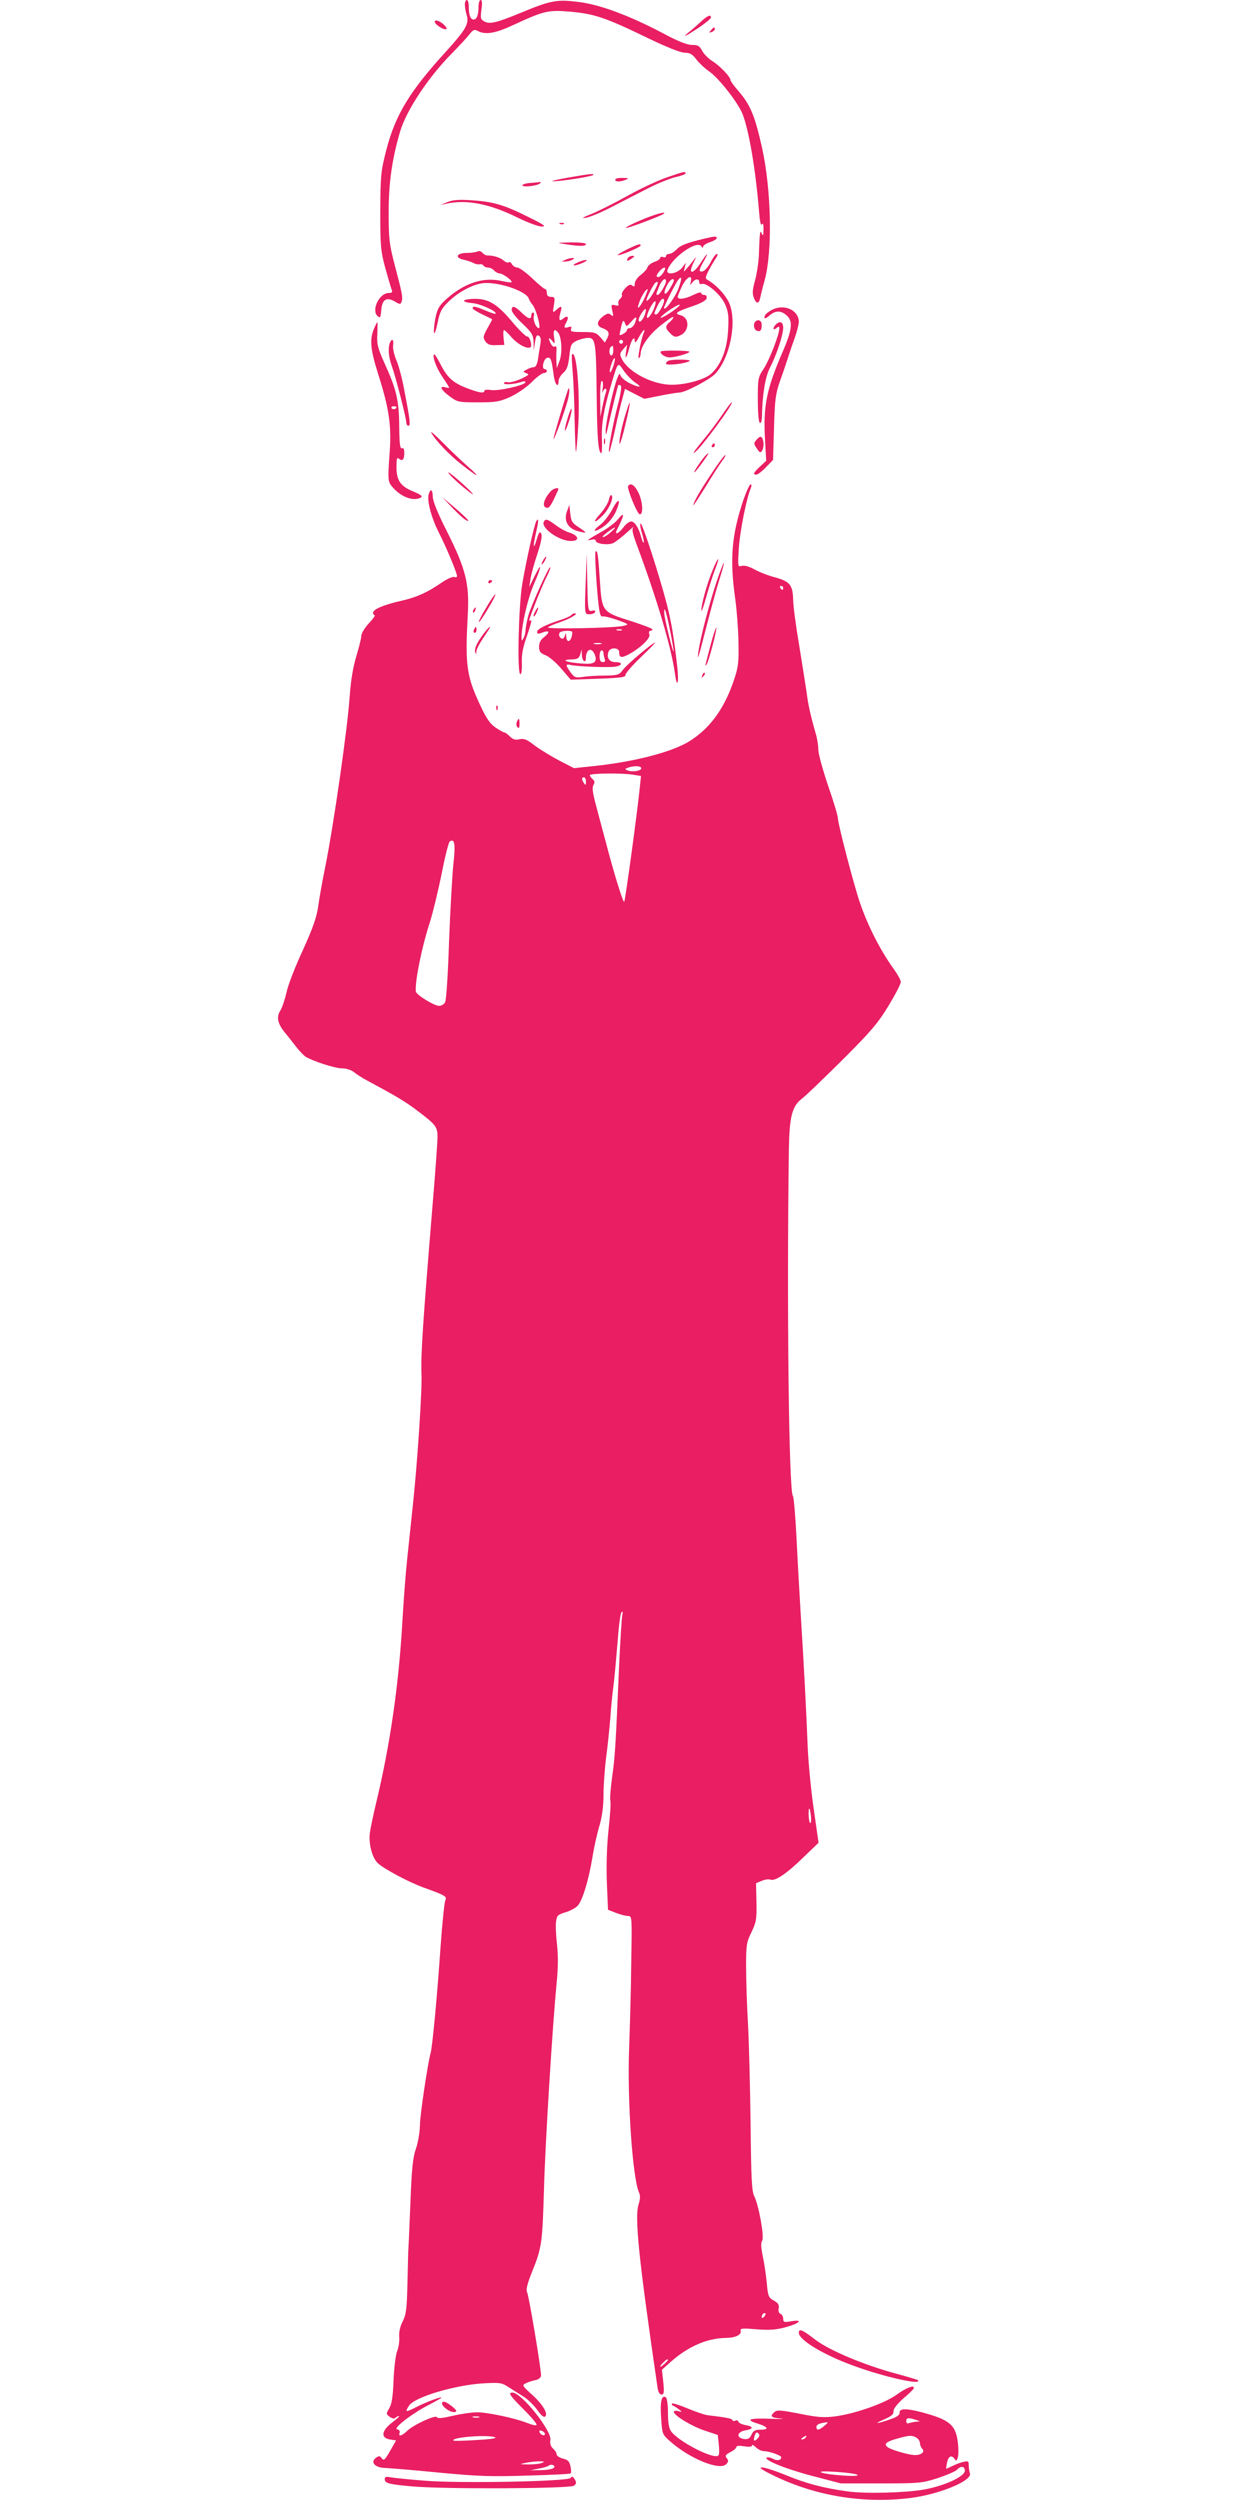 <?xml version="1.0" standalone="no"?>
<!DOCTYPE svg PUBLIC "-//W3C//DTD SVG 20010904//EN"
 "http://www.w3.org/TR/2001/REC-SVG-20010904/DTD/svg10.dtd">
<svg version="1.0" xmlns="http://www.w3.org/2000/svg"
 width="640pt" height="1280pt" viewBox="0 0 640 1280"
 preserveAspectRatio="xMidYMid meet">
<g transform="translate(0,1280) scale(0.1,-0.1)"
fill="#e91e63" stroke="none">
<path d="M2380 12777 c0 -12 4 -37 10 -56 12 -43 -6 -74 -103 -181 -190 -208
-261 -325 -309 -507 -28 -111 -30 -129 -31 -313 0 -180 2 -203 25 -290 15 -52
29 -103 33 -112 6 -14 2 -18 -14 -18 -50 0 -92 -90 -57 -119 12 -11 15 -6 18
30 4 55 26 70 68 46 27 -16 31 -17 36 -2 8 20 3 44 -35 188 -28 108 -31 132
-31 273 0 150 18 273 59 412 33 109 145 278 265 399 33 34 73 76 87 94 22 28
28 30 46 20 39 -20 89 -12 179 30 160 74 180 79 296 69 121 -11 179 -30 397
-136 96 -46 166 -74 187 -74 26 0 39 -7 59 -34 14 -18 43 -46 65 -61 50 -34
149 -161 172 -219 33 -86 66 -279 84 -495 4 -53 9 -79 15 -70 6 9 9 0 8 -26 0
-31 -2 -36 -9 -20 -9 21 -10 11 -15 -120 -2 -33 -10 -87 -19 -120 -13 -46 -15
-67 -7 -88 13 -35 27 -35 34 1 3 15 12 52 21 83 42 149 36 465 -13 686 -37
163 -59 216 -121 288 -22 25 -40 50 -40 55 0 16 -53 72 -91 96 -21 13 -45 37
-54 54 -13 25 -22 30 -52 30 -25 0 -71 18 -147 59 -175 92 -325 148 -434 161
-111 14 -143 8 -294 -55 -127 -52 -160 -60 -188 -45 -19 10 -21 17 -15 61 5
33 3 49 -4 49 -6 0 -11 -15 -11 -34 0 -43 -9 -66 -25 -66 -16 0 -25 23 -25 66
0 19 -4 34 -10 34 -5 0 -10 -10 -10 -23z"/>
<path d="M3593 12693 c-17 -16 -45 -41 -64 -56 -43 -35 -21 -25 54 25 31 21
57 43 57 48 0 17 -16 11 -47 -17z"/>
<path d="M2226 12691 c-6 -10 36 -41 55 -41 8 0 8 5 -1 16 -19 22 -48 36 -54
25z"/>
<path d="M3640 12645 c-11 -13 -10 -14 4 -9 9 3 16 10 16 15 0 13 -6 11 -20
-6z"/>
<path d="M3415 11892 c-44 -15 -135 -57 -201 -94 -67 -37 -150 -79 -185 -93
-47 -19 -55 -24 -29 -20 19 3 80 28 135 57 55 28 138 71 185 95 47 24 109 49
138 56 28 6 52 15 52 19 0 12 -8 10 -95 -20z"/>
<path d="M2905 11890 c-55 -10 -89 -18 -75 -18 34 -2 199 24 207 32 9 9 -18 6
-132 -14z"/>
<path d="M3150 11880 c0 -12 27 -12 55 0 16 7 13 9 -17 9 -21 1 -38 -3 -38 -9z"/>
<path d="M2712 11863 c-23 -2 -40 -8 -37 -13 6 -10 76 -1 90 11 5 6 5 8 0 7
-6 -1 -29 -3 -53 -5z"/>
<path d="M2290 11765 l-35 -15 35 8 c102 21 219 -2 364 -74 49 -24 103 -44
120 -44 25 0 11 10 -73 51 -124 62 -179 77 -291 84 -62 4 -94 1 -120 -10z"/>
<path d="M3282 11673 c-46 -19 -81 -38 -78 -40 5 -5 185 63 195 73 15 14 -47
-3 -117 -33z"/>
<path d="M2868 11653 c7 -3 16 -2 19 1 4 3 -2 6 -13 5 -11 0 -14 -3 -6 -6z"/>
<path d="M3605 11578 c-90 -22 -121 -34 -141 -55 -12 -13 -29 -23 -38 -23 -9
0 -16 -5 -16 -11 0 -6 -7 -9 -15 -5 -8 3 -15 1 -15 -5 0 -5 -13 -15 -30 -20
-16 -6 -32 -18 -35 -28 -3 -10 -19 -27 -35 -39 -17 -13 -30 -32 -30 -44 0 -15
-3 -18 -13 -10 -9 8 -19 4 -35 -13 -13 -14 -21 -29 -18 -34 3 -5 -1 -14 -9
-21 -7 -6 -11 -18 -9 -25 4 -10 -1 -12 -16 -8 -21 5 -22 3 -15 -28 7 -29 6
-32 -7 -21 -12 10 -20 8 -42 -9 -32 -26 -33 -47 -2 -59 33 -12 39 -25 25 -52
l-12 -22 -23 27 c-21 24 -30 27 -90 27 -56 0 -65 2 -60 16 4 12 1 14 -14 9
-23 -7 -25 -2 -9 27 13 25 5 35 -16 18 -21 -18 -26 -9 -16 28 11 36 6 40 -21
15 -18 -16 -19 -15 -12 25 6 38 5 42 -15 42 -14 0 -21 6 -21 20 0 11 -4 20 -9
20 -5 0 -35 25 -66 55 -32 30 -66 55 -76 55 -10 0 -22 8 -28 17 -5 10 -13 14
-17 10 -4 -4 -15 0 -24 8 -18 16 -52 27 -82 27 -9 -1 -22 6 -28 14 -7 7 -17
11 -24 7 -6 -4 -31 -8 -56 -8 -53 0 -64 -25 -15 -35 17 -4 39 -11 50 -17 11
-6 25 -8 32 -6 6 2 14 -1 18 -6 3 -6 14 -11 24 -11 10 0 24 -7 31 -15 7 -8 20
-15 29 -15 17 -1 67 -38 60 -45 -3 -2 -25 1 -49 6 -93 22 -190 -9 -282 -90
-39 -35 -48 -50 -58 -96 -6 -30 -10 -65 -8 -77 2 -13 10 8 18 47 12 60 21 76
58 112 53 52 134 93 187 94 82 2 209 -43 222 -79 3 -9 12 -24 20 -33 18 -21
44 -119 32 -119 -14 0 -31 40 -26 61 3 10 1 19 -4 19 -5 0 -9 -7 -9 -15 0 -23
-16 -18 -50 15 -35 34 -50 38 -50 12 0 -10 25 -41 55 -69 49 -47 55 -57 57
-95 l1 -43 6 42 c5 33 9 40 20 34 10 -6 12 -20 7 -47 -4 -22 -9 -56 -12 -76
-4 -24 -12 -38 -21 -38 -8 0 -24 -5 -36 -12 -21 -11 -21 -11 -2 -19 17 -6 12
-10 -28 -29 -27 -12 -58 -20 -68 -17 -10 3 -19 0 -19 -5 0 -10 60 -5 94 8 9 3
16 2 16 -3 0 -15 -137 -46 -175 -40 -19 3 -35 2 -35 -4 0 -14 -24 -11 -85 12
-73 27 -105 55 -139 123 -16 31 -31 55 -33 52 -11 -11 11 -70 43 -117 19 -28
34 -52 34 -54 0 -2 -9 -1 -20 2 -33 9 -23 -13 22 -46 40 -30 46 -31 145 -31
92 0 110 3 166 28 35 16 82 49 109 75 25 26 54 47 62 47 9 0 16 5 16 10 0 6
-5 10 -11 10 -18 0 -6 55 13 58 18 4 22 -7 33 -90 6 -47 25 -68 25 -28 0 11
11 29 24 41 19 16 25 35 31 85 6 58 9 65 37 79 17 8 44 15 59 15 38 0 41 -21
44 -295 2 -214 8 -295 24 -295 3 0 4 30 3 67 -4 76 8 151 44 273 40 134 36
128 68 81 16 -22 43 -50 60 -61 40 -26 17 -26 -34 0 -21 11 -40 28 -43 37 -3
14 -7 11 -16 -12 -19 -44 -61 -235 -60 -270 1 -27 2 -26 10 10 17 77 52 220
55 224 1 1 7 0 12 -3 6 -3 0 -43 -14 -96 -27 -103 -55 -255 -44 -243 3 4 16
55 29 113 12 58 29 128 37 157 l14 52 50 -26 49 -25 81 16 c44 9 88 16 98 16
30 0 155 66 184 96 78 84 114 274 69 368 -21 41 -63 86 -105 111 -16 9 -16 12
0 45 9 19 26 47 36 63 11 15 15 27 9 27 -6 0 -20 -18 -31 -40 -20 -39 -44 -59
-57 -47 -3 4 4 22 16 42 32 55 25 57 -9 3 -40 -63 -70 -67 -40 -5 16 33 17 37
3 18 -10 -14 -26 -34 -36 -45 -18 -21 -18 -21 -11 4 l6 25 -20 -26 c-26 -32
-86 -40 -74 -10 26 66 152 153 173 120 5 -9 9 -10 9 -2 0 6 16 17 35 23 19 6
35 16 35 21 0 10 -10 10 -65 -3z m-205 -167 c-12 -23 -29 -35 -37 -27 -7 7 26
46 39 46 5 0 4 -9 -2 -19z m71 -95 c-19 -46 -71 -114 -71 -92 0 9 60 128 73
144 20 25 19 2 -2 -52z m66 42 c-5 -21 -5 -21 7 -5 16 21 36 22 36 2 0 -8 6
-12 13 -9 24 9 98 -55 119 -103 17 -38 20 -61 16 -132 -5 -97 -34 -175 -85
-223 -31 -30 -128 -58 -204 -58 -96 0 -219 63 -254 130 -13 26 -13 30 6 52
l20 23 -5 -32 c-8 -48 2 -40 15 12 12 47 29 69 29 38 1 -11 8 -4 21 20 20 37
37 52 24 20 -14 -34 -32 -133 -24 -127 5 3 9 13 9 22 1 38 39 93 98 142 35 28
66 50 69 47 3 -3 -5 -14 -16 -24 -27 -22 -26 -34 2 -61 20 -19 26 -20 50 -9
48 22 49 91 1 103 -34 9 -22 18 61 46 46 16 71 30 73 41 2 10 -3 17 -12 17 -9
0 -16 5 -16 10 0 6 -18 1 -40 -10 -42 -21 -80 -26 -80 -10 0 5 10 30 22 55 23
47 55 64 45 23z m-127 1 c0 -15 -33 -69 -42 -69 -11 0 -10 2 7 44 14 34 35 49
35 25z m40 4 c0 -5 -10 -24 -22 -43 -25 -41 -36 -25 -13 19 14 28 35 42 35 24z
m-99 -51 c-18 -36 -41 -62 -41 -48 0 11 36 81 45 88 18 13 17 0 -4 -40z m-47
-29 c-9 -21 -22 -44 -29 -52 -11 -12 -12 -8 -2 21 11 32 34 68 43 68 2 0 -4
-17 -12 -37z m96 -23 c0 -18 -30 -70 -40 -70 -13 0 -13 4 7 45 16 34 33 46 33
25z m-53 -43 c-18 -42 -43 -62 -32 -26 9 31 35 72 41 66 3 -3 -1 -21 -9 -40z
m93 -13 c-28 -19 -54 -33 -57 -31 -6 7 79 66 96 67 7 0 -10 -16 -39 -36z
m-139 -17 c-11 -29 -31 -45 -31 -25 0 16 30 61 36 55 3 -2 0 -16 -5 -30z m-50
-41 c-6 -14 -17 -26 -26 -26 -8 0 -15 -4 -15 -10 0 -5 -9 -14 -20 -20 -19 -10
-20 -9 -14 17 11 53 15 60 24 38 7 -19 8 -19 31 7 28 32 33 30 20 -6z m-394
-48 c19 -24 23 -105 8 -145 l-14 -38 -2 30 c-1 17 -1 43 0 59 2 17 -1 26 -8
22 -5 -4 -15 2 -20 13 -16 29 -13 39 6 16 15 -19 15 -18 10 18 -6 37 2 47 20
25z m333 -48 c0 -5 -4 -10 -10 -10 -5 0 -10 5 -10 10 0 6 5 10 10 10 6 0 10
-4 10 -10z m-50 -45 c0 -14 -4 -25 -10 -25 -11 0 -14 33 -3 43 11 11 13 8 13
-18z m0 -80 c-7 -20 -14 -34 -17 -31 -3 2 0 21 7 41 7 20 14 34 17 31 3 -2 0
-21 -7 -41z m-54 -112 c-3 -21 -3 -30 0 -20 3 9 9 17 14 17 5 0 6 -8 3 -17 -4
-9 -12 -42 -18 -72 l-11 -56 -1 93 c-1 53 3 92 8 92 6 0 8 -17 5 -37z"/>
<path d="M3384 11001 c-9 -10 21 -31 44 -31 29 0 102 21 102 29 0 7 -139 8
-146 2z"/>
<path d="M3423 10953 c-7 -2 -13 -9 -13 -15 0 -11 96 -1 120 13 16 9 -85 11
-107 2z"/>
<path d="M2895 11550 c72 -12 105 -11 105 0 0 6 -32 9 -77 9 -76 -2 -76 -2
-28 -9z"/>
<path d="M3212 11524 c-29 -15 -52 -28 -49 -30 5 -6 117 40 117 49 0 11 -11 8
-68 -19z"/>
<path d="M3215 11479 c-11 -17 -2 -18 19 -3 17 12 17 14 4 14 -9 0 -20 -5 -23
-11z"/>
<path d="M2895 11470 l-20 -9 20 0 c11 0 27 4 35 9 13 9 13 10 0 9 -8 0 -24
-4 -35 -9z"/>
<path d="M2955 11455 c-16 -7 -23 -14 -15 -14 8 0 29 6 45 14 17 7 23 14 15
14 -8 0 -28 -6 -45 -14z"/>
<path d="M2376 11261 c-3 -5 16 -11 43 -13 43 -4 129 -44 118 -54 -2 -3 -25 5
-51 16 -52 22 -66 24 -66 12 0 -5 23 -19 50 -32 28 -13 50 -24 50 -25 0 -2
-11 -22 -25 -47 -22 -40 -23 -46 -10 -66 12 -16 25 -21 56 -19 l41 1 -4 38
c-2 21 -1 38 3 38 3 0 22 -18 41 -40 33 -36 81 -60 95 -47 9 10 -6 57 -18 54
-6 -1 -39 31 -73 71 -77 93 -123 122 -193 122 -28 0 -54 -4 -57 -9z"/>
<path d="M3953 11214 c-17 -9 -34 -22 -37 -30 -7 -18 3 -18 23 0 30 26 57 27
84 5 39 -30 35 -73 -17 -193 -82 -190 -99 -277 -89 -448 l6 -107 -32 -30 c-34
-32 -38 -41 -18 -41 7 0 29 17 49 38 l36 37 5 165 c4 145 8 174 31 240 15 41
33 95 41 120 8 25 23 70 34 100 11 30 20 67 21 81 0 61 -74 95 -137 63z"/>
<path d="M3867 11153 c-12 -11 -7 -41 7 -46 19 -7 26 1 26 30 0 22 -19 31 -33
16z"/>
<path d="M1914 11115 c-22 -53 -17 -106 20 -223 57 -179 70 -264 62 -394 -12
-172 -12 -165 25 -204 35 -36 85 -56 119 -47 30 8 25 16 -25 37 -64 26 -85 56
-85 124 0 44 2 52 13 43 18 -14 27 -4 27 30 0 19 -4 27 -12 24 -10 -4 -13 23
-14 113 -1 133 -14 188 -76 324 -35 78 -39 97 -36 149 1 32 2 59 0 59 -2 0
-10 -16 -18 -35z m116 -399 c0 -11 -19 -15 -25 -6 -3 5 1 10 9 10 9 0 16 -2
16 -4z"/>
<path d="M3972 11138 c-17 -17 -15 -33 3 -18 12 10 15 10 15 -2 0 -31 -51
-162 -80 -206 -29 -44 -30 -49 -30 -158 0 -64 4 -115 10 -119 6 -4 10 8 11 27
2 118 17 208 41 255 33 63 68 168 68 205 0 30 -17 37 -38 16z"/>
<path d="M1996 11044 c-10 -27 -7 -69 9 -115 21 -58 75 -269 75 -291 0 -10 5
-18 11 -18 12 0 9 28 -22 187 -10 56 -28 123 -40 150 -11 26 -19 60 -16 76 4
29 -7 37 -17 11z"/>
<path d="M2929 10986 c-3 -3 -1 -42 3 -88 4 -46 9 -158 10 -250 2 -91 5 -164
7 -162 2 2 8 66 12 141 9 171 -9 381 -32 359z"/>
<path d="M2906 10799 c-28 -85 -74 -244 -72 -247 5 -4 65 162 76 211 8 39 6
66 -4 36z"/>
<path d="M3207 10693 c-23 -71 -39 -151 -35 -165 2 -6 16 37 30 98 28 116 30
147 5 67z"/>
<path d="M3699 10678 c-24 -35 -61 -85 -84 -113 -58 -71 -72 -90 -59 -82 30
18 206 257 190 257 -3 0 -24 -28 -47 -62z"/>
<path d="M2905 10655 c-22 -74 -14 -82 9 -9 10 31 15 58 12 61 -2 3 -12 -20
-21 -52z"/>
<path d="M2208 10585 c18 -36 91 -113 155 -163 86 -68 104 -73 32 -10 -33 29
-91 84 -129 123 -38 38 -64 61 -58 50z"/>
<path d="M3875 10550 c-17 -19 -17 -21 0 -46 13 -21 19 -24 26 -13 11 17 11
50 1 67 -7 9 -13 8 -27 -8z"/>
<path d="M3092 10540 c0 -14 2 -19 5 -12 2 6 2 18 0 25 -3 6 -5 1 -5 -13z"/>
<path d="M3645 10520 c-3 -5 -1 -10 4 -10 6 0 11 5 11 10 0 6 -2 10 -4 10 -3
0 -8 -4 -11 -10z"/>
<path d="M3608 10463 c-26 -31 -62 -87 -52 -81 11 7 77 98 71 98 -2 0 -11 -8
-19 -17z"/>
<path d="M3644 10377 c-61 -91 -94 -149 -94 -164 0 -4 27 38 61 92 33 55 72
115 85 133 14 17 21 32 17 32 -4 0 -36 -42 -69 -93z"/>
<path d="M2296 10379 c8 -15 65 -66 108 -99 41 -31 3 10 -56 61 -34 30 -57 47
-52 38z"/>
<path d="M3216 10311 c-7 -11 46 -142 59 -144 20 -4 16 64 -5 108 -20 42 -42
56 -54 36z"/>
<path d="M3807 10243 c-61 -181 -72 -305 -42 -514 8 -57 15 -156 16 -219 2
-97 -1 -126 -21 -185 -49 -150 -123 -253 -230 -320 -86 -54 -276 -104 -478
-126 l-113 -12 -74 38 c-41 22 -98 56 -126 77 -41 32 -56 38 -79 33 -21 -5
-34 -1 -49 14 -12 12 -24 21 -29 21 -4 0 -24 11 -45 25 -29 20 -47 47 -81 120
-67 144 -75 200 -61 457 9 158 -10 235 -106 426 -46 90 -73 156 -73 178 -1 38
-11 45 -21 14 -10 -32 13 -120 51 -195 37 -72 94 -208 94 -225 0 -5 -6 -7 -14
-4 -8 3 -37 -10 -65 -29 -72 -50 -127 -75 -206 -93 -90 -20 -145 -44 -145 -61
0 -7 4 -13 8 -13 5 0 -8 -19 -30 -42 -21 -23 -38 -51 -38 -63 0 -12 -12 -59
-26 -106 -17 -57 -28 -124 -34 -209 -11 -162 -82 -656 -125 -870 -13 -63 -29
-151 -35 -195 -9 -63 -26 -112 -80 -231 -38 -82 -76 -179 -83 -215 -8 -35 -22
-77 -31 -92 -22 -33 -15 -68 22 -113 15 -18 41 -51 57 -72 17 -22 39 -45 49
-52 37 -23 151 -60 187 -60 21 0 47 -8 61 -19 13 -11 44 -31 69 -44 147 -79
190 -105 244 -145 107 -80 115 -90 115 -143 0 -26 -11 -181 -25 -346 -51 -617
-61 -773 -57 -868 4 -78 -21 -456 -44 -670 -8 -77 -21 -201 -29 -275 -8 -74
-19 -220 -25 -325 -18 -317 -62 -627 -134 -925 -14 -58 -28 -126 -32 -152 -8
-57 11 -130 41 -158 33 -30 155 -95 230 -123 115 -41 125 -47 115 -67 -5 -10
-16 -121 -25 -246 -15 -224 -41 -504 -50 -534 -15 -55 -55 -320 -55 -372 -1
-36 -9 -86 -20 -118 -16 -44 -22 -99 -29 -285 -5 -126 -10 -237 -11 -245 0 -8
-2 -83 -4 -166 -3 -128 -7 -157 -25 -191 -13 -26 -19 -54 -17 -79 2 -20 -3
-52 -10 -70 -8 -19 -16 -84 -19 -149 -3 -86 -9 -123 -22 -145 -17 -29 -16 -30
2 -44 13 -9 24 -11 30 -5 5 5 13 9 18 9 5 0 -11 -15 -35 -33 -55 -42 -60 -79
-12 -87 l32 -5 -31 -54 c-26 -46 -32 -51 -42 -38 -10 14 -15 14 -30 3 -31 -22
-5 -51 47 -52 24 -1 149 -11 278 -24 201 -19 266 -21 450 -15 118 3 217 8 221
11 4 2 4 18 0 36 -5 25 -13 34 -39 40 -18 5 -32 14 -32 22 0 7 -8 20 -19 30
-12 11 -16 25 -13 42 9 47 -148 244 -194 244 -24 0 -16 -13 58 -87 40 -40 69
-75 65 -79 -3 -4 -25 1 -49 11 -61 24 -205 55 -258 54 -25 0 -80 -8 -122 -18
-52 -12 -78 -15 -81 -7 -5 14 -121 -39 -152 -70 -27 -26 -47 -32 -39 -10 3 9
-2 16 -13 18 -23 5 84 86 170 129 31 16 57 31 57 33 0 7 -85 -25 -132 -50 -52
-26 -56 -25 -33 10 29 43 229 103 375 113 89 5 98 4 132 -18 20 -13 55 -35 76
-48 22 -13 54 -44 72 -69 21 -30 35 -41 42 -34 15 15 -14 63 -71 114 -48 44
-49 46 -28 56 12 6 34 13 50 16 16 4 27 13 27 24 1 33 -62 407 -71 425 -7 13
0 42 25 105 50 123 53 148 61 417 6 233 43 833 65 1063 8 76 8 141 2 195 -5
45 -8 98 -5 118 4 32 9 36 48 48 24 7 52 22 63 34 25 27 57 135 76 252 8 50
24 121 36 160 13 46 20 99 20 156 0 47 6 134 14 195 8 60 17 150 21 199 3 50
10 119 15 155 5 36 14 135 21 220 6 85 15 160 21 165 6 7 8 1 4 -15 -3 -14
-10 -128 -16 -255 -18 -418 -21 -469 -36 -574 -8 -57 -12 -112 -9 -121 3 -9
-1 -75 -9 -146 -9 -82 -12 -180 -9 -271 l6 -141 41 -16 c23 -9 51 -16 62 -16
20 0 20 -5 16 -237 -1 -131 -7 -331 -11 -444 -10 -264 18 -663 51 -735 7 -15
6 -33 -2 -59 -22 -66 0 -278 97 -942 3 -21 11 -33 20 -33 13 0 14 11 9 64 l-7
63 46 41 c91 80 187 121 285 122 48 1 79 17 72 38 -3 11 13 12 81 6 67 -5 100
-3 151 11 72 20 91 41 26 30 -35 -6 -40 -5 -40 13 0 11 -6 22 -14 25 -8 3 -12
15 -9 29 3 17 -3 27 -25 39 -27 15 -30 22 -36 90 -4 41 -13 103 -21 139 -9 45
-10 68 -3 77 13 16 -17 182 -40 228 -13 25 -16 90 -19 365 -2 184 -8 416 -13
514 -6 99 -10 233 -10 298 0 110 2 124 28 176 24 51 27 66 25 154 l-2 96 29
12 c16 7 36 10 45 6 23 -9 83 31 168 114 l78 75 -25 175 c-14 96 -28 243 -31
325 -6 160 -19 412 -35 665 -5 85 -15 256 -21 380 -6 124 -15 227 -19 230 -21
15 -32 964 -21 1775 3 168 16 221 67 260 19 14 112 104 207 198 146 146 182
188 236 277 35 58 64 113 63 123 0 10 -18 41 -39 70 -64 89 -129 215 -169 332
-30 85 -114 407 -114 436 0 11 -22 86 -50 166 -27 80 -50 163 -50 183 0 21 -6
60 -14 86 -26 91 -39 149 -46 209 -5 33 -22 141 -38 240 -17 99 -31 205 -31
235 -2 75 -17 93 -93 114 -35 9 -83 28 -106 41 -25 14 -50 21 -63 18 -22 -6
-22 -6 -16 93 6 86 39 254 62 307 4 9 3 17 -2 17 -5 0 -21 -35 -36 -77z m203
-453 c0 -5 -2 -10 -4 -10 -3 0 -8 5 -11 10 -3 6 -1 10 4 10 6 0 11 -4 11 -10z
m-727 -925 c-3 -13 -49 -19 -71 -9 -14 6 -13 8 8 15 32 10 66 7 63 -6z m-39
-32 l38 -6 -7 -66 c-13 -127 -74 -574 -79 -578 -6 -6 -53 147 -96 312 -18 66
-41 154 -52 195 -14 55 -17 79 -9 92 7 12 6 19 -4 28 -8 7 -15 16 -15 21 0 10
166 12 224 2z m-244 -35 c0 -19 -2 -20 -10 -8 -13 19 -13 30 0 30 6 0 10 -10
10 -22z m-679 -425 c-6 -59 -16 -238 -22 -397 -5 -159 -14 -297 -20 -307 -5
-11 -19 -19 -31 -19 -25 0 -118 57 -119 74 -5 51 31 229 71 351 16 50 43 162
61 250 17 88 36 163 42 167 25 16 30 -13 18 -119z m1831 -4872 c2 -22 0 -37
-4 -35 -8 5 -11 74 -4 74 2 0 6 -18 8 -39z m-240 -2563 c-7 -7 -12 -8 -12 -2
0 14 12 26 19 19 2 -3 -1 -11 -7 -17z m-492 -221 c0 -2 -9 -12 -20 -22 -24
-21 -27 -14 -4 9 15 15 24 20 24 13z m-967 -294 c-7 -2 -21 -2 -30 0 -10 3 -4
5 12 5 17 0 24 -2 18 -5z m337 -85 c0 -13 -23 -5 -28 10 -2 7 2 10 12 6 9 -3
16 -11 16 -16z m-255 -17 c11 -5 -25 -10 -95 -14 -62 -4 -115 -5 -118 -3 -16
17 175 32 213 17z m240 -131 c-11 -5 -42 -8 -70 -8 -47 1 -48 1 -15 8 19 4 51
8 70 8 28 0 31 -1 15 -8z m63 -22 c-3 -8 -27 -14 -64 -15 l-59 -1 44 9 c24 4
46 11 49 14 11 10 34 5 30 -7z"/>
<path d="M2818 10283 c-38 -44 -45 -83 -14 -83 10 0 23 22 54 92 7 16 -25 8
-40 -9z"/>
<path d="M3117 10240 c-4 -16 -23 -47 -43 -70 -44 -48 -32 -54 14 -7 33 34 57
93 42 102 -4 2 -10 -9 -13 -25z"/>
<path d="M2315 10201 c28 -29 58 -57 69 -63 31 -17 10 6 -56 63 l-63 53 50
-53z"/>
<path d="M3136 10194 c-16 -30 -44 -67 -63 -81 -45 -35 -33 -42 16 -10 23 15
47 44 61 71 32 68 20 86 -14 20z"/>
<path d="M2903 10182 c-18 -47 4 -87 54 -101 20 -6 38 -9 40 -7 2 1 -14 14
-35 27 -32 21 -38 30 -42 69 l-5 45 -12 -33z"/>
<path d="M3162 10139 c-13 -16 -52 -45 -88 -65 -67 -38 -77 -45 -44 -37 11 3
20 1 20 -5 0 -17 65 -25 91 -12 13 7 44 31 69 54 25 22 40 35 33 27 -9 -11 -5
-31 19 -95 101 -271 177 -527 194 -657 10 -77 21 -48 12 33 -17 153 -30 231
-54 325 -37 143 -124 413 -134 413 -4 0 -2 -21 6 -47 8 -25 12 -48 10 -51 -3
-2 -8 9 -12 24 -12 49 -34 84 -52 84 -10 0 -28 -13 -40 -30 -25 -33 -48 -42
-33 -12 40 78 41 98 3 51z m-35 -64 c-15 -14 -33 -25 -40 -25 -6 0 4 11 23 25
43 32 53 32 17 0z m303 -499 c11 -54 19 -103 19 -110 -2 -17 -47 166 -48 193
-2 45 9 16 29 -83z"/>
<path d="M2746 10132 c-10 -16 -53 -208 -72 -322 -19 -115 -27 -458 -10 -462
6 -2 9 24 8 57 -2 44 5 81 27 142 16 46 25 80 20 77 -5 -3 -9 -2 -9 1 0 11 68
183 90 224 12 24 20 45 17 47 -6 6 -92 -184 -110 -241 -8 -27 -15 -63 -16 -78
0 -16 -5 -36 -11 -45 -8 -15 -9 -15 -10 3 0 62 32 201 64 275 41 93 42 120 2
38 l-26 -53 6 40 c3 22 19 80 35 128 20 60 26 94 20 105 -7 13 -12 7 -22 -26
-18 -63 -22 -44 -5 29 14 60 15 82 2 61z"/>
<path d="M2785 10130 c-19 -31 75 -99 137 -100 50 0 42 29 -12 45 -14 4 -43
20 -64 36 -44 32 -52 34 -61 19z"/>
<path d="M3049 9976 c-5 -5 5 -184 16 -275 5 -44 11 -61 20 -57 7 2 41 -6 75
-18 60 -22 62 -23 34 -30 -44 -12 -400 -18 -389 -8 6 5 33 17 61 26 51 17 99
45 77 46 -6 0 -14 -4 -18 -9 -3 -5 -29 -17 -58 -26 -79 -26 -117 -46 -117 -61
0 -10 6 -11 26 -3 37 14 42 3 11 -22 -19 -14 -27 -30 -27 -50 0 -25 6 -33 34
-44 19 -8 55 -39 81 -70 l47 -55 142 5 c112 4 140 8 138 18 -1 8 34 49 78 91
44 42 77 76 74 76 -12 0 -147 -114 -166 -141 -18 -25 -26 -27 -92 -28 -39 0
-90 -3 -112 -7 -38 -5 -43 -3 -63 24 -27 38 -26 44 2 37 36 -8 199 -14 229 -8
37 7 36 23 -1 23 -32 0 -47 23 -35 54 9 23 54 21 54 -2 0 -29 10 -32 44 -15
60 31 117 84 111 104 -4 11 -2 19 4 19 6 0 11 3 11 8 0 4 -48 22 -106 41 -153
48 -152 47 -163 214 -9 133 -12 152 -22 143z m134 -403 c-7 -2 -19 -2 -25 0
-7 3 -2 5 12 5 14 0 19 -2 13 -5z m-253 -10 c-1 -46 -29 -64 -31 -20 -1 17 -2
18 -6 5 -2 -10 -8 -18 -13 -18 -13 0 -22 18 -15 30 7 12 65 14 65 3z m148 -60
c-10 -2 -26 -2 -35 0 -10 3 -2 5 17 5 19 0 27 -2 18 -5z m-28 -75 c0 -26 -21
-31 -96 -23 -67 7 -79 18 -22 19 25 1 33 6 39 26 l7 25 1 -27 c1 -33 21 -48
21 -16 0 36 21 53 37 31 7 -9 13 -25 13 -35z m40 28 c0 -8 3 -21 6 -30 4 -11
1 -16 -10 -16 -11 0 -16 9 -16 30 0 17 5 30 10 30 6 0 10 -6 10 -14z"/>
<path d="M3000 9853 c-8 -205 -8 -198 19 -198 13 0 26 5 28 12 3 7 -3 9 -16 6
-20 -5 -21 0 -24 143 l-3 149 -4 -112z"/>
<path d="M2780 9930 c-6 -11 -8 -20 -6 -20 3 0 10 9 16 20 6 11 8 20 6 20 -3
0 -10 -9 -16 -20z"/>
<path d="M3647 9877 c-29 -71 -57 -175 -56 -203 0 -11 11 19 24 66 13 47 33
109 44 139 12 29 20 55 18 58 -3 2 -16 -25 -30 -60z"/>
<path d="M3666 9813 c-37 -113 -80 -279 -90 -348 -8 -60 0 -35 43 135 22 85
51 191 65 235 14 43 24 81 22 83 -2 2 -20 -45 -40 -105z"/>
<path d="M2500 9819 c0 -5 5 -7 10 -4 6 3 10 8 10 11 0 2 -4 4 -10 4 -5 0 -10
-5 -10 -11z"/>
<path d="M2490 9690 c-24 -39 -41 -73 -38 -75 2 -2 23 28 46 67 24 39 41 73
38 75 -2 2 -23 -27 -46 -67z"/>
<path d="M2425 9679 c-4 -6 -5 -12 -2 -15 2 -3 7 2 10 11 7 17 1 20 -8 4z"/>
<path d="M2740 9669 c-7 -11 -10 -23 -7 -25 2 -2 9 7 15 21 14 30 7 33 -8 4z"/>
<path d="M2426 9575 c-3 -8 -1 -15 4 -15 6 0 10 7 10 15 0 8 -2 15 -4 15 -2 0
-6 -7 -10 -15z"/>
<path d="M2478 9558 c-36 -48 -50 -77 -45 -96 4 -15 5 -15 6 2 0 10 14 37 29
60 38 57 44 66 39 66 -3 0 -16 -15 -29 -32z"/>
<path d="M3641 9508 c-33 -125 -34 -125 -22 -108 11 19 54 181 48 186 -2 2
-14 -33 -26 -78z"/>
<path d="M3596 9343 c-6 -14 -5 -15 5 -6 7 7 10 15 7 18 -3 3 -9 -2 -12 -12z"/>
<path d="M2541 9174 c0 -11 3 -14 6 -6 3 7 2 16 -1 19 -3 4 -6 -2 -5 -13z"/>
<path d="M2646 9103 c-4 -9 -2 -21 4 -27 7 -7 10 -2 10 17 0 31 -5 34 -14 10z"/>
<path d="M4090 856 c0 -37 129 -114 281 -169 158 -58 357 -102 328 -73 -2 2
-49 16 -104 31 -163 43 -348 120 -421 176 -66 51 -84 59 -84 35z"/>
<path d="M4592 540 c-62 -45 -212 -98 -317 -112 -58 -7 -89 -5 -182 14 -93 18
-114 20 -127 9 -26 -22 -19 -30 32 -34 26 -3 1 -3 -55 -1 -108 4 -130 -5 -63
-25 52 -16 60 -31 15 -31 -28 0 -38 -5 -47 -25 -9 -20 -18 -25 -37 -23 -42 5
-39 36 3 44 46 8 46 20 1 28 -19 4 -35 12 -35 18 0 5 -7 8 -15 4 -8 -3 -15 -2
-15 3 0 8 -33 14 -126 25 -17 2 -63 18 -104 35 -40 17 -76 28 -79 25 -3 -4 -1
-9 5 -11 6 -2 20 -11 30 -19 18 -14 18 -15 -3 -9 -13 4 -23 2 -23 -4 0 -18 92
-74 159 -96 l66 -22 5 -47 c3 -25 3 -51 -1 -57 -16 -27 -206 69 -244 124 -10
14 -15 46 -15 94 0 42 -5 75 -11 79 -22 13 -30 -22 -24 -105 5 -82 6 -85 43
-118 100 -90 255 -154 290 -120 12 13 13 19 3 31 -10 12 -7 17 18 31 17 8 31
20 31 26 0 7 14 8 40 4 26 -4 40 -3 40 4 0 6 9 2 20 -9 11 -11 30 -20 42 -20
27 0 88 -22 88 -31 0 -15 -20 -20 -40 -9 -12 6 -26 10 -32 8 -27 -9 90 -58
228 -94 l149 -39 205 0 c196 0 209 1 291 27 48 16 92 35 99 43 18 21 40 19 40
-5 0 -29 -100 -76 -206 -96 -95 -17 -301 -23 -394 -10 -124 17 -211 40 -313
82 -117 48 -178 56 -92 12 224 -115 473 -158 725 -128 150 19 320 89 306 127
-3 8 -6 26 -6 40 0 22 -3 24 -27 18 -16 -3 -41 -13 -57 -21 -16 -8 -30 -14
-31 -14 -1 0 0 12 3 27 6 36 23 46 38 25 10 -14 12 -13 18 6 4 12 4 48 0 78
-10 82 -39 110 -145 142 -103 31 -155 35 -153 10 1 -12 -12 -22 -40 -32 -60
-22 -98 -29 -56 -11 57 25 65 31 65 52 0 11 22 38 50 63 28 23 52 47 53 51 8
21 -37 5 -86 -31z m98 -130 c23 -7 23 -8 3 -9 -12 -1 -28 -4 -37 -7 -11 -4
-16 -1 -16 10 0 17 11 19 50 6z m-469 -30 c-28 -24 -41 -25 -41 -6 0 13 18 20
55 24 6 1 -1 -8 -14 -18z m-344 -67 c-17 -18 -22 -8 -11 22 5 12 10 13 17 6 8
-8 6 -16 -6 -28z m248 7 c-3 -5 -12 -10 -18 -10 -7 0 -6 4 3 10 19 12 23 12
15 0z m566 0 c10 -6 19 -19 19 -28 0 -10 6 -24 12 -30 15 -15 -4 -32 -37 -32
-31 0 -124 27 -141 41 -20 16 -7 28 52 44 62 17 71 17 95 5z m-301 -191 c19
-13 -155 -1 -185 12 -12 6 15 7 75 3 52 -3 102 -10 110 -15z"/>
<path d="M2264 499 c-8 -14 33 -48 59 -49 23 0 15 13 -23 40 -20 14 -31 17
-36 9z"/>
<path d="M1970 107 c0 -22 22 -27 148 -38 172 -14 796 -11 820 4 14 10 15 17
2 37 -8 11 -12 12 -18 3 -12 -18 -568 -29 -749 -14 -78 6 -155 14 -172 17 -24
5 -31 3 -31 -9z"/>
</g>
</svg>
